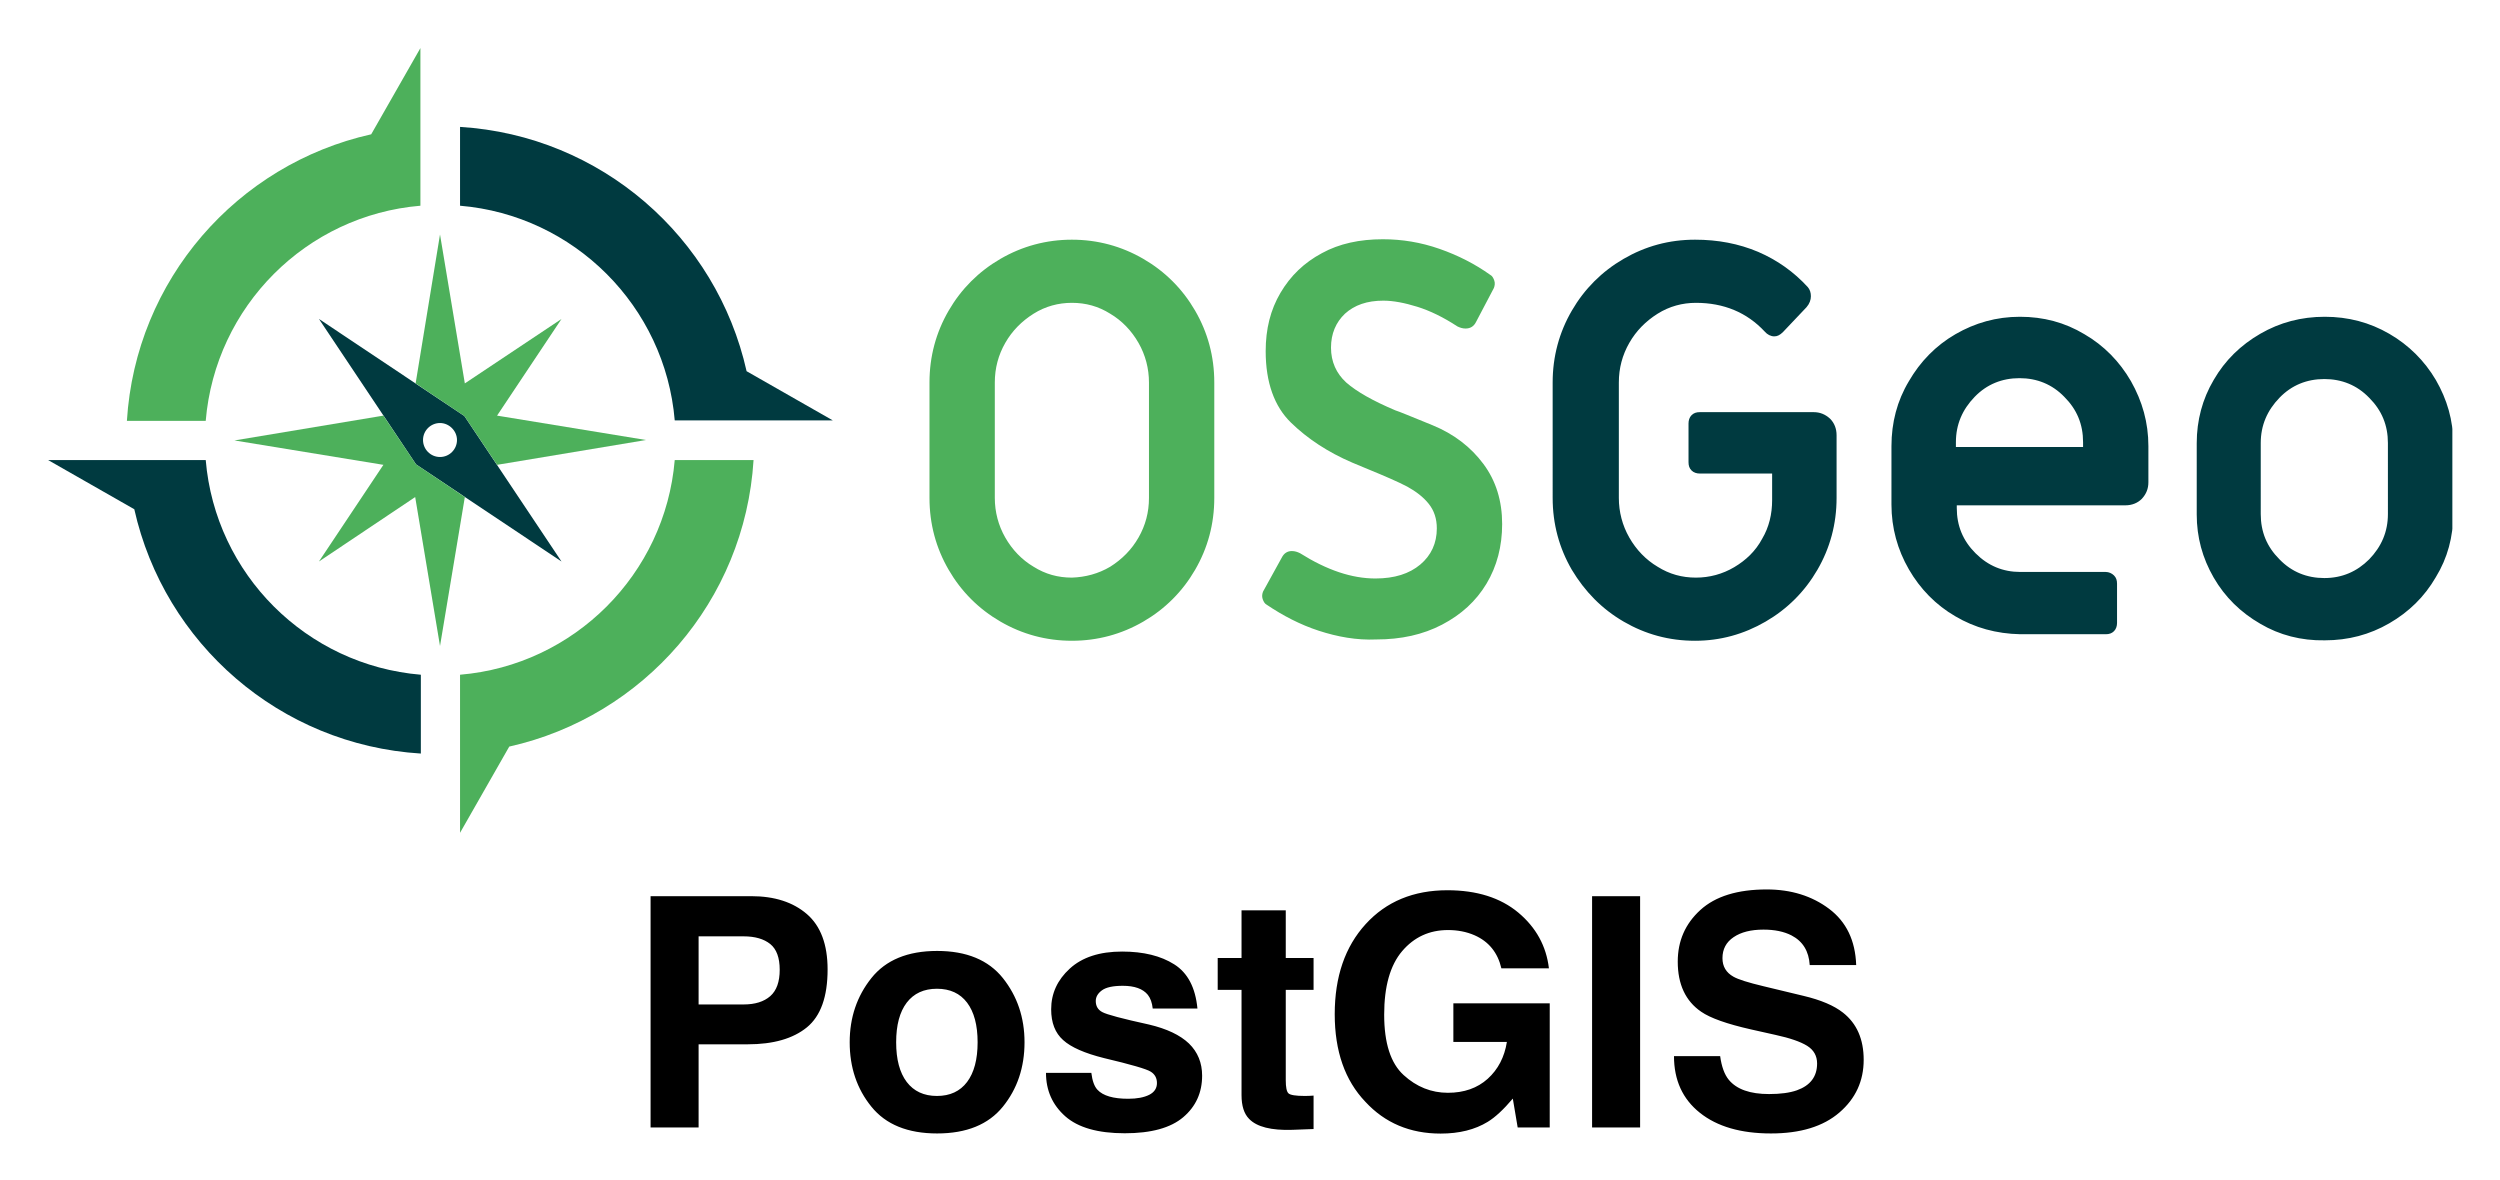 <svg xmlns="http://www.w3.org/2000/svg" role="img" xmlns:xlink="http://www.w3.org/1999/xlink" viewBox="-11.04 -11.04 574.08 271.08"><title>PostGIS logo</title><style>svg {enable-background:new 0 0 552.1 180.1}</style><style>.st0,.st1{clip-path:url(#SVGID_2_);fill:#4db05b}.st1{fill:#003a40}</style><defs><path id="SVGID_1_" d="M0 0h552.1v180.1H0z"/></defs><clipPath id="SVGID_2_"><use overflow="visible" xlink:href="#SVGID_1_"/></clipPath><path d="M218.7 131.7c-5-2.9-9-6.9-11.9-11.9-2.9-5-4.4-10.5-4.4-16.5V76.8c0-6 1.5-11.5 4.4-16.5 2.9-5 6.9-9 11.9-11.9 5-2.9 10.5-4.4 16.4-4.4 5.9 0 11.4 1.5 16.4 4.4 5 2.9 9 6.9 11.9 11.9 2.9 5 4.4 10.5 4.4 16.5v26.5c0 6-1.5 11.5-4.4 16.5-2.9 5-6.9 9-11.9 11.9-5 2.9-10.5 4.4-16.4 4.4-5.9 0-11.4-1.5-16.4-4.4m25.2-12.6c2.7-1.7 4.9-3.9 6.5-6.7 1.6-2.8 2.4-5.8 2.4-9.1V76.8c0-3.2-.8-6.3-2.4-9.1-1.6-2.8-3.8-5.1-6.5-6.7-2.7-1.7-5.6-2.5-8.8-2.5-3.1 0-6.1.8-8.8 2.5-2.7 1.7-4.9 3.9-6.5 6.7-1.6 2.8-2.4 5.8-2.4 9.1v26.5c0 3.2.8 6.3 2.4 9.1 1.6 2.8 3.8 5.1 6.5 6.7 2.7 1.7 5.6 2.5 8.8 2.5 3.1-.1 6.1-.9 8.8-2.5m47.9 14.7c-4.3-1.4-8.3-3.5-12-6-.4-.2-.7-.7-.9-1.3-.2-.6-.1-1.2.1-1.7l4.3-7.8c.5-1 1.3-1.5 2.3-1.5.7 0 1.3.2 1.9.5 6.2 3.9 11.9 5.8 17.3 5.8 4.4 0 7.8-1.1 10.3-3.2 2.5-2.1 3.8-4.9 3.8-8.3 0-2.2-.6-4.1-1.9-5.7-1.2-1.5-2.9-2.8-4.9-3.9-2.1-1.1-5.1-2.4-9-4l-3.6-1.5c-5.6-2.4-10.3-5.5-14.1-9.2-3.8-3.7-5.8-9.2-5.8-16.4 0-5.1 1.1-9.5 3.4-13.4 2.3-3.9 5.4-6.9 9.5-9.1 4-2.2 8.7-3.2 14-3.2 4.4 0 8.7.7 13 2.2 4.3 1.5 8.2 3.5 11.7 6 .4.2.7.7.9 1.3.2.6.1 1.2-.1 1.7l-4.1 7.8c-.5 1-1.3 1.5-2.4 1.5-.7 0-1.3-.2-1.9-.5-3.2-2.1-6.3-3.6-9.2-4.5-2.9-.9-5.5-1.4-7.8-1.4-3.7 0-6.6 1-8.8 3-2.1 2-3.2 4.6-3.2 7.8s1.2 5.9 3.5 8c2.4 2.1 6.1 4.2 11.3 6.4.7.2 3.6 1.4 8.5 3.4s8.8 5 11.7 8.9c2.9 3.9 4.3 8.5 4.3 13.8 0 5.1-1.2 9.7-3.6 13.7-2.4 4-5.8 7.1-10.2 9.4s-9.4 3.4-15.1 3.4c-4.5.2-8.9-.6-13.2-2" class="st0"/><path d="M361.8 131.7c-5-2.9-8.9-6.9-11.9-11.9-2.9-5-4.4-10.5-4.4-16.5V76.8c0-6 1.5-11.5 4.4-16.5 2.9-5 6.9-9 11.9-11.9 5-2.9 10.4-4.4 16.4-4.4 5.2 0 10 .9 14.5 2.8 4.4 1.9 8.2 4.6 11.4 8.1.5.6.7 1.3.7 2.1s-.3 1.7-1 2.5l-5.4 5.7c-.7.7-1.3 1-2 1-.8 0-1.6-.4-2.2-1.1-4.1-4.4-9.4-6.6-15.8-6.6-3.1 0-6.1.8-8.8 2.5-2.7 1.7-4.9 3.9-6.5 6.7-1.6 2.8-2.4 5.8-2.4 9.1v26.5c0 3.2.8 6.3 2.4 9.1 1.6 2.8 3.8 5.1 6.5 6.7 2.7 1.7 5.6 2.5 8.8 2.5 3.1 0 6.1-.8 8.8-2.4 2.7-1.6 4.9-3.7 6.4-6.5 1.6-2.7 2.3-5.7 2.3-8.9v-6.1h-16.6c-.7 0-1.4-.2-1.9-.7-.5-.5-.7-1.1-.7-1.9v-8.9c0-.7.2-1.4.7-1.9.5-.5 1.1-.7 1.9-.7h26.1c1.5 0 2.7.5 3.8 1.5 1 1 1.5 2.3 1.5 3.8v14.4c0 6-1.5 11.5-4.4 16.5-2.9 5-6.9 9-11.9 11.9-5 2.9-10.4 4.4-16.2 4.4-6 0-11.4-1.5-16.4-4.4m76.2-1.2c-4.5-2.6-8.1-6.3-10.7-10.8-2.6-4.5-4-9.5-4-14.9V91.4c0-5.4 1.3-10.4 4-14.9 2.6-4.5 6.2-8.2 10.7-10.8 4.5-2.6 9.4-4 14.8-4s10.3 1.3 14.8 4c4.5 2.6 8.1 6.3 10.7 10.8 2.6 4.6 4 9.5 4 14.9v8.3c0 1.5-.5 2.7-1.5 3.8-1 1-2.3 1.5-3.8 1.5h-38.7v.6c0 4.1 1.4 7.5 4.3 10.4s6.3 4.3 10.3 4.3h19.6c.7 0 1.4.3 1.9.8s.7 1.1.7 1.9v9c0 .7-.2 1.4-.7 1.9-.5.5-1.1.7-1.9.7h-19.6c-5.5-.1-10.5-1.5-14.9-4.1m29.3-38.9v-1.1c0-4.1-1.4-7.5-4.3-10.4-2.8-2.9-6.3-4.3-10.3-4.3-4 0-7.5 1.4-10.3 4.3-2.8 2.9-4.3 6.3-4.3 10.4v1.1h29.2zm40.7 40.6c-4.5-2.6-8.1-6.1-10.7-10.6-2.6-4.5-3.9-9.3-3.9-14.5V90.7c0-5.2 1.3-10.1 3.9-14.5 2.6-4.5 6.2-8 10.7-10.6 4.5-2.6 9.4-3.9 14.8-3.9s10.3 1.3 14.8 3.9c4.5 2.6 8.1 6.2 10.7 10.6 2.6 4.5 4 9.3 4 14.5V107c0 5.2-1.3 10.1-4 14.5-2.6 4.5-6.2 8-10.7 10.6-4.5 2.6-9.4 3.9-14.8 3.9-5.4.1-10.4-1.2-14.8-3.8m25-14.8c2.8-2.9 4.3-6.3 4.3-10.4V90.7c0-4.1-1.4-7.5-4.3-10.4-2.8-2.9-6.3-4.3-10.3-4.3-4 0-7.5 1.4-10.3 4.3-2.8 2.9-4.3 6.3-4.3 10.4V107c0 4.1 1.4 7.5 4.3 10.4 2.8 2.9 6.3 4.3 10.3 4.3 4.1 0 7.5-1.5 10.3-4.3" class="st1"/><path d="M85.5 36.2V0L74.2 19.8c-30.8 6.9-54.1 33.4-56.1 65.8h18.1c2.2-26.3 23.1-47.2 49.3-49.4" class="st0"/><path d="M36.2 94.6H0l19.8 11.3c6.9 30.8 33.4 54.1 65.8 56.1v-18.1c-26.3-2.2-47.2-23.1-49.4-49.3m107.7-9.1h36.3l-19.8-11.3c-6.9-30.8-33.4-54.1-65.8-56.1v18.1c26.2 2.2 47.1 23.1 49.3 49.3" class="st1"/><path d="M94.6 143.9v36.3l11.3-19.8c30.8-6.9 54.1-33.4 56.1-65.8h-18.1c-2.2 26.2-23.1 47.1-49.3 49.3" class="st0"/><path d="M95.6 84.5L62.2 62.2l22.3 33.4 33.4 22.3-22.3-33.4zM90 93.9c-2.2 0-3.9-1.8-3.9-3.9 0-2.2 1.8-3.9 3.9-3.9s3.9 1.8 3.9 3.9c0 2.1-1.7 3.9-3.9 3.9" class="st1"/><path d="M84.5 95.6L77 84.4l-34.2 5.7L77 95.7l-14.8 22.2 22.1-14.8 5.7 34.2 5.7-34.2zm18.6-11.2l14.8-22.2L95.7 77 90 42.8 84.4 77l11.2 7.5 7.5 11.2 34.2-5.7z" class="st0"/><path d="M165.832 205.738c1.455 1.179 2.173 3.147 2.173 5.914 0 2.757-.717 4.776-2.173 6.057-1.455 1.271-3.495 1.906-6.109 1.906h-10.342v-15.641h10.342c2.614 0 4.653.594 6.109 1.763zm8.415 19.136c3.167-2.593 4.756-7.021 4.756-13.293 0-5.74-1.589-9.983-4.756-12.72-3.177-2.737-7.431-4.11-12.761-4.11h-23.133v53.112h11.028v-19.095h11.274c5.883 0 10.413-1.302 13.591-3.895zm36.785 12.545c-1.609 2.132-3.915 3.208-6.918 3.208-3.003 0-5.309-1.076-6.939-3.208-1.619-2.142-2.429-5.176-2.429-9.122 0-3.936.81-6.97 2.429-9.101 1.63-2.122 3.936-3.188 6.939-3.188 3.003 0 5.309 1.066 6.918 3.188 1.609 2.132 2.419 5.166 2.419 9.101 0 3.946-.81 6.98-2.419 9.122zm8.22 5.668c3.311-4.09 4.971-9.019 4.971-14.79 0-5.668-1.66-10.577-4.971-14.739-3.321-4.151-8.353-6.232-15.097-6.232-6.754 0-11.787 2.081-15.097 6.232-3.321 4.161-4.981 9.071-4.981 14.739 0 5.77 1.66 10.7 4.981 14.79 3.311 4.1 8.343 6.15 15.097 6.15 6.744 0 11.777-2.05 15.097-6.15zm-15.097-35.545zm35.412 27.786h-10.413c0 4.028 1.476 7.349 4.418 9.962 2.942 2.603 7.503 3.905 13.673 3.905 6.057 0 10.526-1.23 13.427-3.69 2.89-2.46 4.335-5.637 4.335-9.532 0-2.952-1.004-5.422-3.024-7.39-2.04-1.947-5.104-3.393-9.183-4.356-6.129-1.343-9.696-2.296-10.7-2.849-1.015-.523-1.517-1.384-1.517-2.552 0-.943.471-1.763 1.425-2.46.943-.687 2.542-1.035 4.776-1.035 2.706 0 4.633.687 5.76 2.081.605.769.974 1.814 1.117 3.136h10.27c-.461-4.797-2.224-8.179-5.319-10.137-3.085-1.958-7.072-2.942-11.971-2.942-5.166 0-9.173 1.302-12.023 3.915-2.849 2.603-4.274 5.719-4.274 9.347 0 3.075.912 5.432 2.747 7.062 1.824 1.66 4.961 3.034 9.399 4.141 6.18 1.466 9.747 2.501 10.7 3.106.963.594 1.445 1.476 1.445 2.624 0 1.199-.594 2.101-1.783 2.706-1.189.594-2.798.902-4.807.902-3.444 0-5.791-.687-7.062-2.06-.728-.769-1.189-2.06-1.414-3.885zm7.861-27.786zm21.155 8.722h5.473v24.178c0 2.45.574 4.264 1.732 5.442 1.773 1.845 5.094 2.685 9.942 2.521l4.868-.184v-7.677c-.338.031-.687.051-1.035.061-.348.01-.676.021-.984.021-2.091 0-3.341-.205-3.751-.605-.41-.389-.615-1.394-.615-3.003v-20.755h6.385v-7.318h-6.385v-10.946h-10.157v10.946h-5.473zm65.145-4.94h10.916c-.605-5.114-2.952-9.388-7.041-12.812-4.1-3.413-9.522-5.125-16.276-5.125-7.779 0-14.042 2.593-18.767 7.779-4.735 5.186-7.103 12.084-7.103 20.683 0 8.507 2.347 15.2 7.031 20.109 4.489 4.868 10.26 7.308 17.291 7.308 4.274 0 7.882-.902 10.813-2.696 1.701-1.035 3.628-2.819 5.76-5.34l1.117 6.631h7.359V219.359H322.699v8.866h12.289c-.553 3.485-2.019 6.303-4.397 8.456-2.378 2.142-5.432 3.218-9.153 3.218-3.792 0-7.185-1.353-10.157-4.069-2.983-2.716-4.469-7.339-4.469-13.878 0-6.478 1.373-11.336 4.12-14.575 2.747-3.229 6.262-4.848 10.536-4.848 2.234 0 4.264.4 6.098 1.199 3.259 1.435 5.319 3.967 6.16 7.595zm-12.433-17.936zm44.288 54.476v-53.112h-11.028v53.112zm-5.514-54.158zm23.891 37.769H373.361c0 5.524 1.978 9.86 5.945 13.017 3.967 3.167 9.409 4.745 16.327 4.745 6.775 0 12.012-1.609 15.723-4.817 3.71-3.198 5.565-7.236 5.565-12.084 0-4.735-1.578-8.353-4.756-10.844-2.04-1.609-5.063-2.901-9.081-3.854l-9.153-2.204c-3.526-.84-5.832-1.568-6.918-2.193-1.681-.943-2.521-2.357-2.521-4.253 0-2.07.851-3.68 2.562-4.827 1.701-1.158 3.987-1.732 6.847-1.732 2.573 0 4.715.441 6.447 1.332 2.593 1.343 3.987 3.618 4.182 6.806h10.67c-.195-5.637-2.265-9.942-6.221-12.914-3.946-2.962-8.722-4.448-14.318-4.448-6.703 0-11.787 1.568-15.241 4.715-3.464 3.157-5.196 7.103-5.196 11.859 0 5.217 1.794 9.05 5.371 11.5 2.111 1.466 5.934 2.819 11.459 4.069l5.627 1.261c3.29.717 5.699 1.548 7.236 2.491 1.537.953 2.306 2.316 2.306 4.069 0 3.003-1.548 5.053-4.643 6.16-1.64.574-3.762.861-6.385.861-4.366 0-7.451-1.086-9.255-3.28-.984-1.199-1.65-3.013-1.978-5.432zm10.772-38.343z"/></svg>